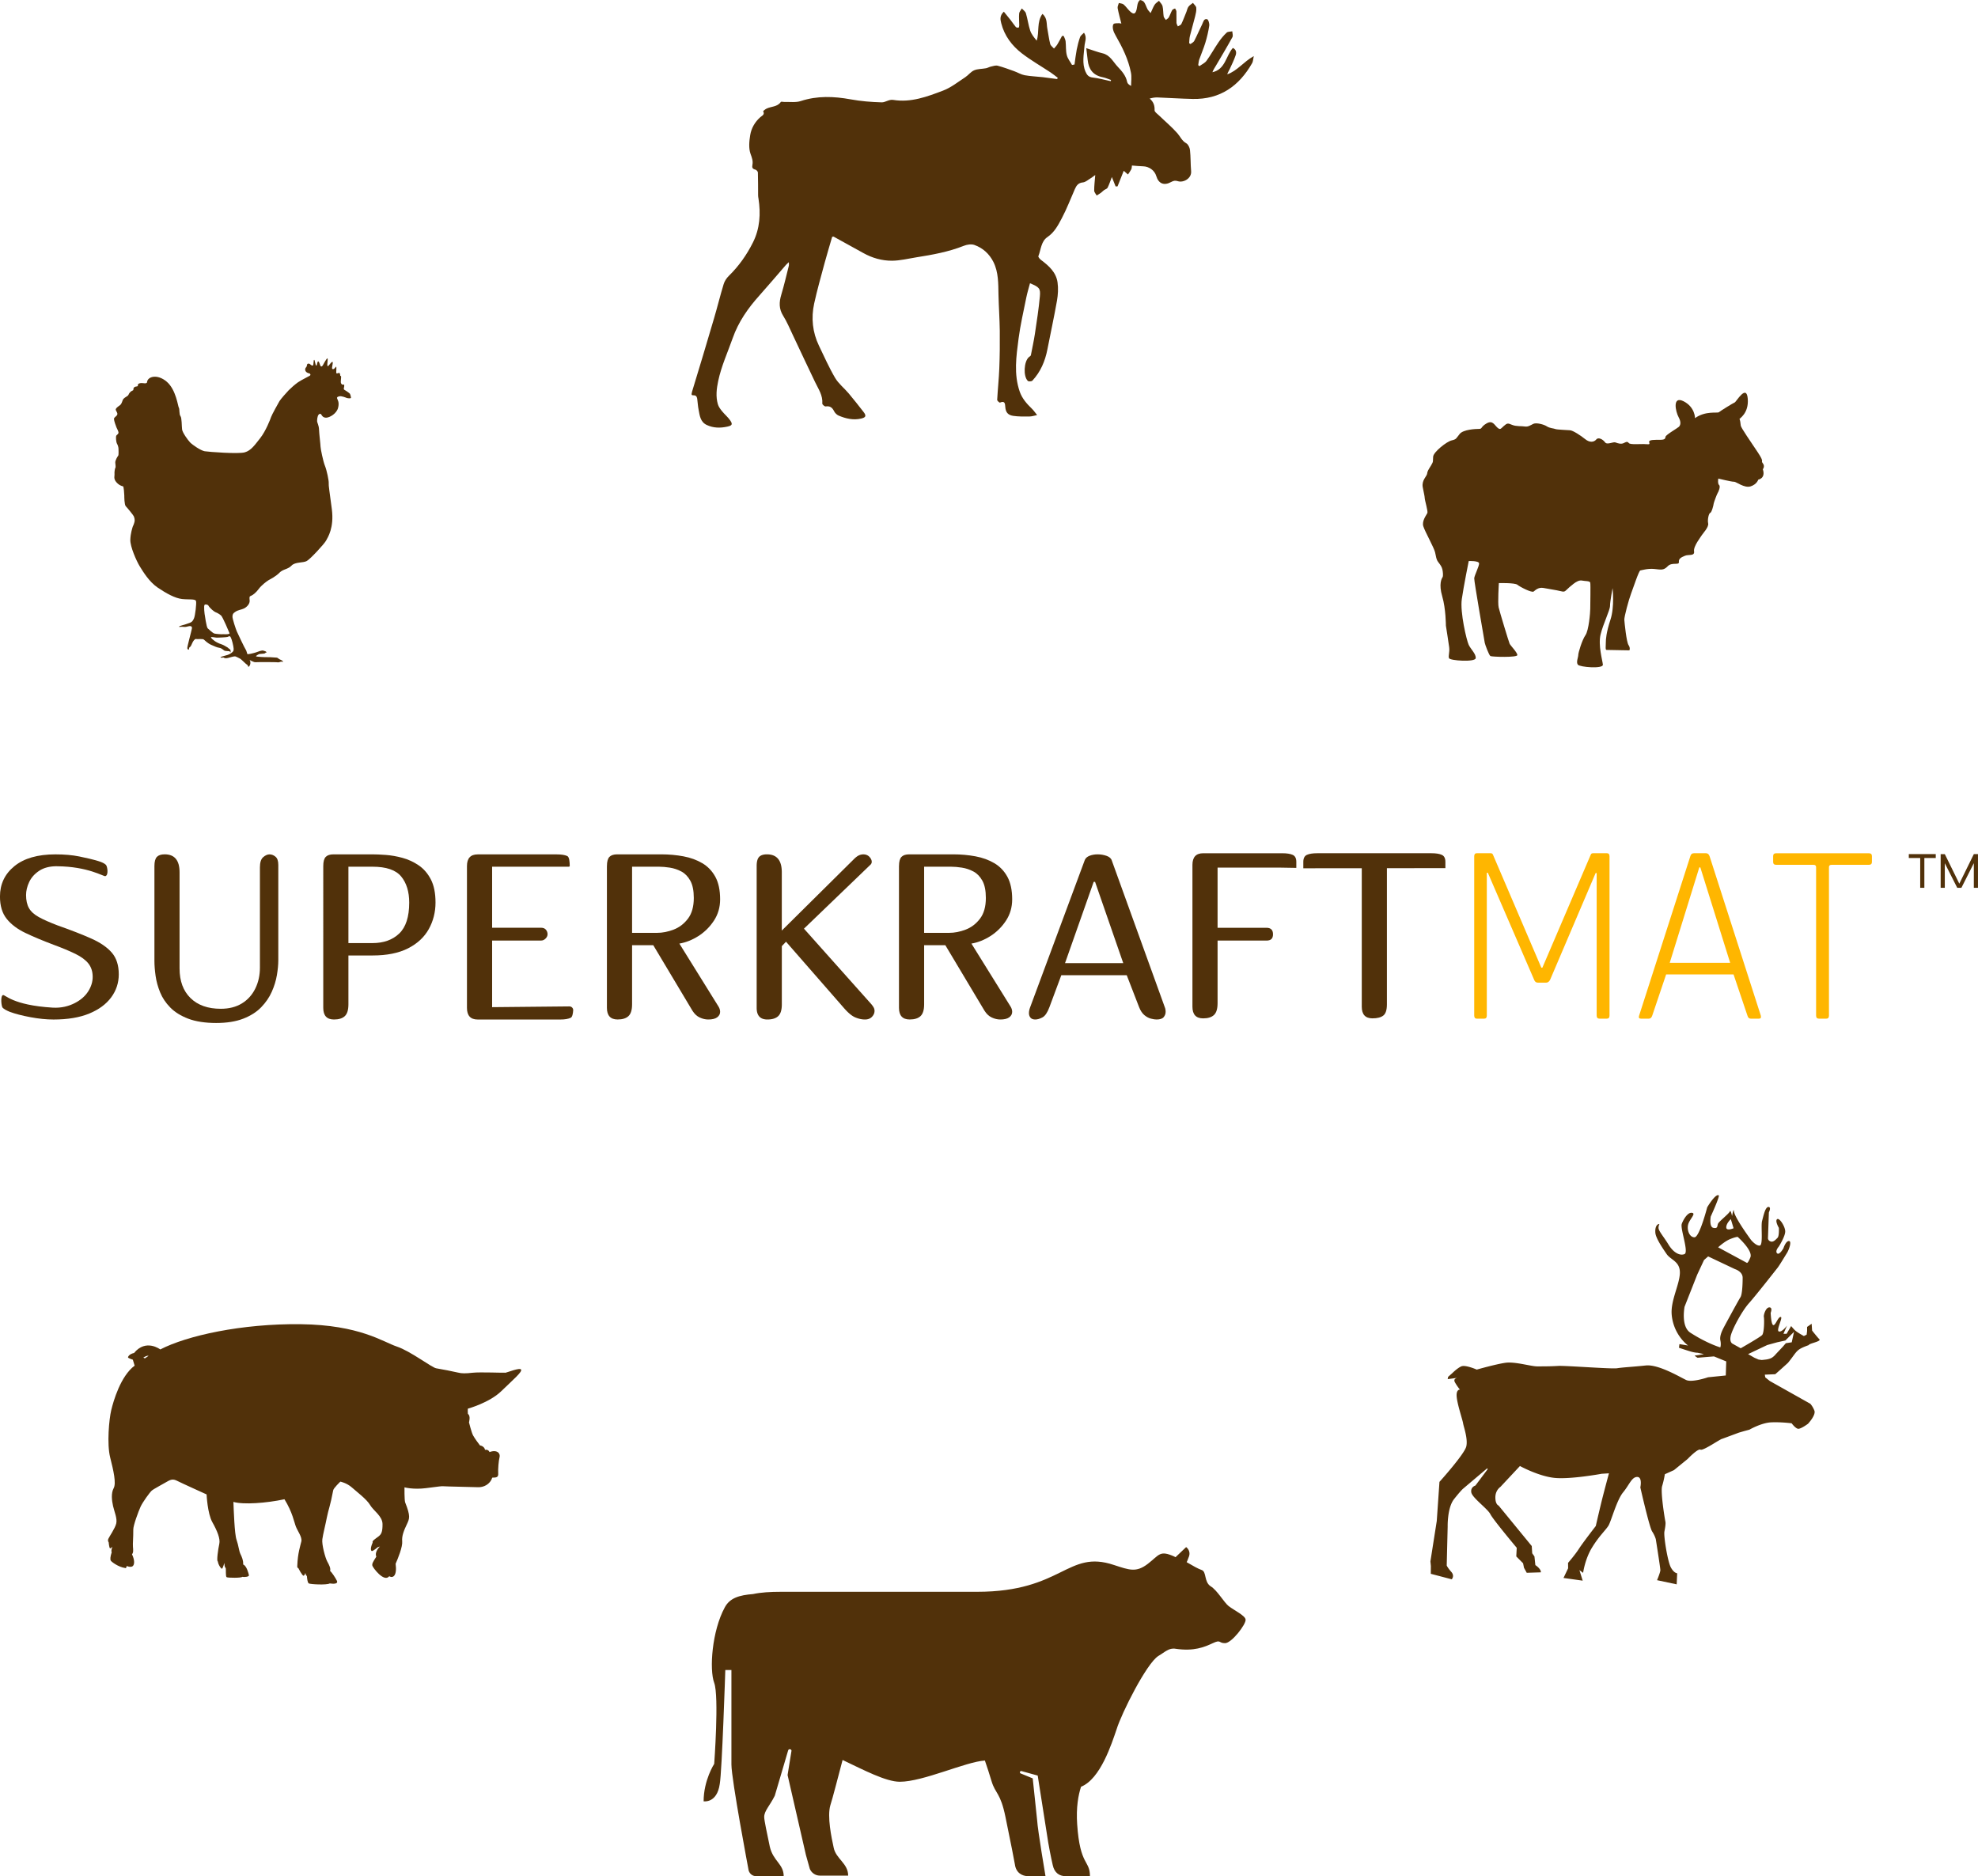 <?xml version="1.0" encoding="UTF-8"?>
<svg data-bbox="-0.01 0.029 915.93 868.731" viewBox="0 0 915.93 868.77" xmlns="http://www.w3.org/2000/svg" data-type="color">
    <g>
        <path d="M737.68 395.08h6.43c.79 0 1.19.48 1.19 1.43v73.74c0 .95-.4 1.43-1.19 1.43h-3.45c-.87 0-1.31-.48-1.31-1.43v-65.99h-.48l-21.08 49.43c-.48.88-1.07 1.31-1.79 1.31h-3.93c-.8 0-1.35-.44-1.67-1.31l-21.44-49.55h-.48v66.11c0 .95-.4 1.43-1.19 1.43h-3.45c-.79 0-1.19-.48-1.19-1.43v-73.74c0-.95.4-1.43 1.19-1.43h6.43c.55 0 .91.24 1.07.71l22.39 52.29h.48l22.39-52.29c.16-.48.52-.71 1.07-.71Z" fill="#ffb600" data-color="1"/>
        <path d="M763.53 471.68h-3.69c-.87 0-1.15-.48-.83-1.43l23.7-73.74c.24-.95.79-1.43 1.67-1.43h5.6c.79 0 1.35.48 1.67 1.43l23.7 73.74c.24.95-.04 1.43-.83 1.43h-3.81c-.79 0-1.31-.48-1.55-1.43l-6.43-19.06h-31.21l-6.43 19.06c-.32.95-.83 1.43-1.55 1.43Zm23.35-70.04-13.7 44.19h27.99l-13.82-44.19h-.48Z" fill="#ffb600" data-color="1"/>
        <path d="M845.72 471.68h-3.45c-.87 0-1.31-.48-1.31-1.43v-68.73c0-.71-.4-1.07-1.19-1.07H822.5c-.95 0-1.43-.44-1.43-1.31v-2.74c0-.87.48-1.31 1.43-1.31h42.88c.95 0 1.43.44 1.43 1.31v2.74c0 .87-.48 1.31-1.43 1.31h-17.27c-.8 0-1.19.36-1.19 1.07v68.73c0 .95-.4 1.43-1.19 1.43Z" fill="#ffb600" data-color="1"/>
        <path d="M592.61 401.74h-28.8v27.86h22.65c2.01 0 3.02 1.01 3.02 3.02s-1.01 2.91-3.02 2.91h-22.65v29.01c0 2.59-.56 4.41-1.67 5.45-1.12 1.04-2.79 1.56-5.01 1.56-3.31 0-4.96-1.8-4.96-5.39v-65.68c0-3.59 1.65-5.39 4.96-5.39h36.67c2.08 0 3.68.25 4.8.75 1.11.5 1.67 1.58 1.67 3.24v2.79" fill="#51310a" data-color="2"/>
        <path d="M658.4 401.98h-16.18v63.09c0 2.59-.56 4.31-1.67 5.18-1.12.86-2.79 1.29-5.01 1.29-3.31 0-4.96-1.8-4.96-5.39v-64.17H614.4m-10.89.07v-2.98c0-1.65.56-2.73 1.67-3.24 1.11-.5 2.71-.75 4.8-.75h52.85c2.08 0 3.68.25 4.8.75 1.11.5 1.67 1.58 1.67 3.24v2.91" fill="#51310a" data-color="2"/>
        <path d="M26.42 401.1c-3.38-.02-6.13.7-8.25 2.1-2.12 1.4-3.67 3.13-4.64 5.18-.97 2.05-1.46 4.08-1.46 6.09 0 2.44.45 4.46 1.35 6.04.9 1.58 2.43 2.97 4.58 4.15 2.16 1.19 5.03 2.46 8.63 3.83 6.33 2.23 11.58 4.28 15.75 6.15s7.31 4.04 9.44 6.53c2.12 2.48 3.18 5.81 3.18 9.98 0 3.95-1.17 7.51-3.51 10.68-2.34 3.16-5.73 5.66-10.19 7.5-4.46 1.83-9.96 2.75-16.5 2.75-3.31 0-6.88-.36-10.73-1.08-3.85-.72-7.03-1.55-9.55-2.48-1.58-.65-2.68-1.28-3.29-1.89-.61-.61-1.11-5.44.13-5.86.99-.34 4.32 4.68 23.01 5.81 4.09.25 7.51-.7 10.25-2.1 2.73-1.4 4.8-3.2 6.2-5.39 1.4-2.19 2.1-4.44 2.1-6.74 0-2.44-.65-4.49-1.94-6.15-1.29-1.65-3.29-3.14-5.99-4.48-2.7-1.33-6.09-2.75-10.19-4.26-4.96-1.87-9.29-3.68-13-5.45-3.7-1.76-6.6-3.94-8.68-6.53-2.09-2.59-3.13-6.04-3.13-10.35 0-5.75 2.23-10.44 6.69-14.07 4.46-3.63 10.78-5.45 18.98-5.45 4.17 0 7.85.32 11.05.97 3.2.65 6.18 1.33 8.9 2.16 1.65.5 2.8 1.08 3.45 1.73.65.65 1.35 4.77-.28 5.23-.81.22-8.08-4.49-22.36-4.58Z" fill="#51310a" data-color="2"/>
        <path d="M83.15 448.45c0 5.82 1.69 10.39 5.07 13.7 3.38 3.31 8.05 4.96 14.02 4.96 3.81 0 7.06-.83 9.76-2.48s4.76-3.94 6.2-6.85c1.44-2.91 2.16-6.16 2.16-9.76v-46.37c0-2.3.5-3.88 1.51-4.75 1.01-.86 1.98-1.29 2.91-1.29 1.01 0 1.94.36 2.8 1.08.86.72 1.29 1.98 1.29 3.77v44.22c0 2.01-.22 4.3-.65 6.85-.43 2.55-1.22 5.12-2.37 7.71-1.15 2.59-2.79 4.98-4.91 7.17-2.12 2.19-4.89 3.95-8.3 5.28-3.42 1.33-7.6 2-12.56 2s-9.49-.67-12.94-2-6.22-3.05-8.3-5.18c-2.09-2.12-3.65-4.46-4.69-7.01-1.04-2.55-1.74-5.1-2.1-7.66-.36-2.55-.54-4.83-.54-6.85v-44c0-2.01.38-3.41 1.13-4.21.76-.79 1.96-1.19 3.61-1.19 4.6 0 6.9 2.77 6.9 8.3v44.54Z" fill="#51310a" data-color="2"/>
        <path d="M161.34 442.41v22.65c0 2.59-.56 4.4-1.67 5.45-1.12 1.04-2.79 1.56-5.02 1.56-3.31 0-4.96-1.8-4.96-5.39V401c0-2.01.38-3.41 1.13-4.21.76-.79 1.96-1.19 3.61-1.19h18.01c1.65 0 3.72.09 6.2.27 2.48.18 5.05.63 7.71 1.35 2.66.72 5.16 1.87 7.5 3.45 2.33 1.58 4.22 3.76 5.66 6.53 1.44 2.77 2.16 6.35 2.16 10.73s-1.04 8.56-3.13 12.3-5.28 6.7-9.6 8.9c-4.31 2.19-9.78 3.29-16.39 3.29h-11.22Zm0-41.09v35.37h11.11c5.18 0 9.31-1.47 12.4-4.42s4.64-7.73 4.64-14.34c0-5.03-1.24-9.06-3.72-12.08-2.48-3.02-6.92-4.53-13.32-4.53h-11.11Z" fill="#51310a" data-color="2"/>
        <path d="M227.88 401.32v28.26h22.65c1.01 0 1.76.31 2.27.92.5.61.75 1.31.75 2.1 0 .72-.31 1.39-.92 2s-1.31.92-2.1.92h-22.65v30.84l35.8-.35c1 0 1.81.83 1.74 1.83-.1 1.47-.38 3.06-1.14 3.43-1.12.54-2.71.81-4.8.81h-38.29c-3.31 0-4.96-1.8-4.96-5.39v-65.68c0-3.59 1.65-5.39 4.96-5.39h36.67c2.09 0 3.68.25 4.8.75 1.02.46 1.14 2.87 1.16 4.54 0 .23-.19.42-.42.42h-35.51Z" fill="#51310a" data-color="2"/>
        <path d="M281.05 401c0-2.01.38-3.41 1.13-4.21.76-.79 1.96-1.19 3.61-1.19h20.38c3.59 0 7.03.31 10.3.92 3.27.61 6.18 1.67 8.74 3.18 2.55 1.51 4.56 3.61 6.04 6.31 1.47 2.7 2.21 6.17 2.21 10.41 0 3.67-.95 6.96-2.86 9.87-1.91 2.91-4.3 5.28-7.17 7.12-2.88 1.83-5.82 3-8.84 3.51l17.9 28.8c.65.94.97 1.87.97 2.8 0 1.01-.45 1.85-1.35 2.53-.9.68-2.28 1.02-4.15 1.02-1.29 0-2.61-.3-3.94-.92-1.33-.61-2.46-1.67-3.4-3.18l-18.12-30.31h-9.81v27.39c0 2.59-.56 4.4-1.67 5.45-1.12 1.04-2.79 1.56-5.02 1.56-3.31 0-4.96-1.8-4.96-5.39v-65.68Zm11.64.32v30.63h11.54c2.52 0 5.09-.5 7.71-1.51s4.83-2.7 6.63-5.07c1.8-2.37 2.7-5.57 2.7-9.6 0-3.38-.54-6.04-1.62-7.98-1.08-1.94-2.46-3.36-4.15-4.26-1.69-.9-3.47-1.49-5.34-1.78-1.87-.29-3.56-.43-5.07-.43h-12.4Z" fill="#51310a" data-color="2"/>
        <path d="m362.04 430.87 33.43-33.11c.79-.79 1.53-1.35 2.21-1.67a4.88 4.88 0 0 1 2.1-.48c1.15 0 2.08.38 2.8 1.13.72.76 1.08 1.53 1.08 2.32 0 .5-.18.94-.54 1.29l-30.84 29.66 31.17 34.94c.43.5.79 1.01 1.08 1.51.29.5.43 1.04.43 1.62 0 1.01-.4 1.92-1.19 2.75-.79.83-1.87 1.24-3.24 1.24-1.44 0-2.93-.32-4.48-.97s-3.29-2.08-5.23-4.31l-26.85-30.74-1.94 2.05v26.96c0 2.59-.56 4.4-1.67 5.45-1.12 1.04-2.79 1.56-5.02 1.56-3.31 0-4.96-1.8-4.96-5.39V401c0-2.01.38-3.41 1.13-4.21.76-.79 1.96-1.19 3.61-1.19 4.6 0 6.9 2.77 6.9 8.3v26.96Z" fill="#51310a" data-color="2"/>
        <path d="M416.29 401c0-2.01.38-3.41 1.13-4.21.76-.79 1.96-1.19 3.61-1.19h20.38c3.59 0 7.03.31 10.3.92 3.27.61 6.18 1.67 8.74 3.18 2.55 1.51 4.56 3.61 6.04 6.31 1.47 2.7 2.21 6.17 2.21 10.41 0 3.67-.95 6.96-2.86 9.87-1.91 2.91-4.3 5.28-7.17 7.12-2.88 1.83-5.82 3-8.84 3.51l17.9 28.8c.65.94.97 1.87.97 2.8 0 1.01-.45 1.85-1.35 2.53-.9.68-2.28 1.02-4.15 1.02-1.29 0-2.61-.3-3.94-.92-1.33-.61-2.46-1.67-3.4-3.18l-18.12-30.31h-9.81v27.39c0 2.59-.56 4.4-1.67 5.45-1.12 1.04-2.79 1.56-5.02 1.56-3.31 0-4.96-1.8-4.96-5.39v-65.68Zm11.64.32v30.63h11.54c2.52 0 5.09-.5 7.71-1.51s4.83-2.7 6.63-5.07c1.8-2.37 2.7-5.57 2.7-9.6 0-3.38-.54-6.04-1.62-7.98-1.08-1.94-2.46-3.36-4.15-4.26-1.69-.9-3.47-1.49-5.34-1.78-1.87-.29-3.56-.43-5.07-.43h-12.4Z" fill="#51310a" data-color="2"/>
        <path d="M485.95 466.35c-.94 2.52-2.01 4.1-3.24 4.75-1.22.65-2.34.97-3.34.97s-1.74-.29-2.21-.86c-.47-.58-.7-1.26-.7-2.05 0-.86.18-1.76.54-2.7l25.34-68.27c.36-.86 1.1-1.51 2.21-1.94 1.11-.43 2.35-.65 3.72-.65 1.44 0 2.82.23 4.15.7 1.33.47 2.14 1.2 2.43 2.21l24.7 68.38c.07.29.12.56.16.81.03.25.05.52.05.81 0 .94-.31 1.76-.92 2.48-.61.72-1.71 1.08-3.29 1.08-.65 0-1.49-.12-2.53-.38-1.04-.25-2.07-.79-3.07-1.62-1.01-.83-1.83-2.07-2.48-3.72l-5.72-14.78h-30.3l-5.5 14.78Zm21.14-58.02h-.65l-13.27 37.64h26.96l-13.05-37.64Z" fill="#51310a" data-color="2"/>
        <path d="M322.89 184.87c-.46-3.59-3.47-.1-2.42-3.54 3.47-11.32 6.86-22.66 10.2-34.02 1.55-5.22 2.83-10.54 4.43-15.75.42-1.39 1.33-2.78 2.38-3.8 4.65-4.55 8.33-9.78 11.2-15.53 3.21-6.41 3.63-13.31 2.54-20.32-.09-.47-.17-.96-.17-1.45-.03-3.54.01-7.07-.1-10.61-.01-.47-.7-1.19-1.2-1.32-1.33-.34-1.59-.93-1.33-2.25.34-1.74-.23-3.28-.87-5.02-.93-2.6-.63-5.81-.17-8.65.52-3.23 2.15-6.11 4.72-8.39.7-.63 2.18-1.13 1.29-2.7-.04-.1.95-.92 1.55-1.22 2.17-1.08 4.98-.73 6.61-3.07.2-.29 1.2.01 1.82-.01 2.48-.09 5.15.32 7.42-.43 7.67-2.51 15.3-2.21 23.11-.79 4.72.86 9.57 1.26 14.37 1.39 1.69.06 3.33-1.46 5.36-1.13 8.2 1.33 15.73-1.52 23.12-4.33 3.66-1.39 6.87-4 10.21-6.17 1.46-.96 2.58-2.55 4.13-3.21 1.66-.7 3.64-.6 5.48-.95.77-.14 1.49-.6 2.27-.77 1.03-.23 2.19-.65 3.16-.4 2.6.67 5.13 1.64 7.66 2.54 1.64.59 3.17 1.56 4.83 1.86 2.77.5 5.61.59 8.4.9 2.21.26 4.39.59 6.6.87l.34-.56c-1.1-.83-2.17-1.72-3.31-2.48-4.42-2.93-9.05-5.58-13.25-8.79-4.68-3.59-8.18-8.22-9.65-14.06-.42-1.65-.79-3.44 1.22-5.31 1.1 1.36 2.17 2.64 3.18 3.94.82 1.05 1.52 2.17 2.38 3.17.24.27.87.33 1.28.26.16-.03.3-.69.29-1.06 0-1.82-.2-3.66-.04-5.46.07-.8.8-1.56 1.25-2.35.65.75 1.62 1.38 1.88 2.24.79 2.64 1.12 5.42 1.98 8.02.57 1.69 1.78 3.18 3.01 4.66 1.33-4.06-.1-8.53 2.65-12.39 2.38 1.95 1.82 4.56 2.28 6.83.47 2.37.73 4.78 1.33 7.1.22.8 1.15 1.42 1.75 2.12.55-.66 1.16-1.26 1.59-1.98.77-1.26 1.43-2.58 2.14-3.87.26 0 .53.01.79.03.3.82.76 1.62.86 2.45.23 2.14.03 4.36.55 6.41.39 1.62 1.58 3.04 2.42 4.55.37-.07.76-.14 1.15-.2.33-2.32.59-4.65 1.03-6.94.39-1.95.89-3.9 1.55-5.77.26-.73 1.09-1.25 1.82-2.02 1.53 2.32.34 4.29.22 6.2-.29 3.99-1.23 7.95.49 11.88.67 1.52 1.42 2.45 3.28 2.67 2.83.32 5.58 1.1 8.36 1.69.06-.19.11-.37.17-.55-1.29-.43-2.55-1.02-3.89-1.28-4.43-.87-6.5-3.69-6.93-7.97-.17-1.64-.39-3.26-.65-5.49 2.84.9 5.12 1.81 7.5 2.37 3.54.82 4.89 3.93 7.04 6.21 1.95 2.08 3.83 4.17 4.4 7.13.14.7.87 1.29 1.81 1.78 0-2.05.33-4.15-.06-6.11-1.19-6.21-3.99-11.8-7.11-17.25-.52-.89-.98-1.86-1.19-2.85-.17-.79-.2-1.95.24-2.44.44-.47 1.59-.32 2.42-.39.32-.03.65.09 1.19.17-.62-2.5-1.28-4.79-1.71-7.13-.14-.73.34-1.59.55-2.4.76.22 1.68.23 2.22.69 1.05.89 1.84 2.11 2.84 3.07 1.79 1.72 2.64 1.46 3.2-.89.22-.93.26-1.92.56-2.83.19-.56.76-1.43 1.08-1.39.66.06 1.48.49 1.85 1.03.65.96.96 2.14 1.52 3.18.27.53.76.96 1.45 1.81.72-1.52 1.16-2.8 1.88-3.9.46-.72 1.31-1.19 1.98-1.78.57.82 1.43 1.56 1.65 2.45.37 1.55.27 3.21.53 4.79.1.57.67 1.08 1.02 1.62.46-.4 1.08-.7 1.35-1.2.6-1.08.96-2.28 1.58-3.36.22-.39.86-.53 1.32-.77.22.46.62.92.63 1.39.07 1.75-.04 3.51.03 5.26.03.56.42 1.1.63 1.66.56-.36 1.38-.59 1.62-1.09.89-1.86 1.61-3.82 2.38-5.72.3-.77.44-1.68.93-2.31.52-.7 1.36-1.19 2.07-1.76.53.76 1.46 1.46 1.53 2.27.14 1.28-.19 2.62-.5 3.89-.77 3.1-1.69 6.15-2.45 9.24-.26 1.05-.23 2.17-.34 3.24l.6.43c.59-.47 1.42-.82 1.74-1.43 1.31-2.52 2.4-5.15 3.67-7.69.53-1.02.73-2.83 2.34-2.37.57.16 1.09 2.01.95 2.98-.39 2.65-1.02 5.29-1.79 7.86-.8 2.65-1.92 5.19-2.84 7.82-.27.82-.32 1.72-.47 2.58l.56.47c1.12-.82 2.51-1.42 3.28-2.48 1.99-2.75 3.63-5.77 5.55-8.56 1.09-1.61 2.35-3.14 3.77-4.47.56-.53 1.72-.43 2.61-.62.04.92.44 2.02.06 2.71-2.44 4.45-5.05 8.81-7.62 13.18-.59.99-1.23 1.92-1.64 3.06 6.02-1.32 6.21-7.54 9.47-11.26 1.62.79 1.71 2.19 1.29 3.41-.75 2.21-1.79 4.32-2.77 6.44-.36.77-.85 1.49-1.12 2.38 4.66-1.59 7.5-5.79 12.28-8.43-.33 1.51-.32 2.5-.75 3.24-6.04 10.6-14.8 16.85-27.47 16.59-5.48-.11-10.94-.5-16.42-.7-1.13-.04-2.27.16-3.57.52 1.79 1.52 2.37 3.23 2.28 5.42-.03.79 1.31 1.66 2.08 2.42 2.84 2.75 5.91 5.31 8.51 8.26 1.33 1.52 2.05 3.46 4.04 4.58.92.5 1.64 2.01 1.76 3.13.36 3.26.24 6.57.53 9.84.29 3.34-3.59 5.45-6.17 4.6-1.18-.39-2.02-.2-3.03.36-3.3 1.86-5.88.82-6.94-2.74-.77-2.61-3.33-4.43-6.1-4.5-1.68-.03-3.36-.22-5.16-.36-.1.6-.06 1.26-.32 1.78-.42.83-1.02 1.58-1.53 2.37-.63-.56-1.26-1.1-1.95-1.71-.92 2.29-1.89 4.76-2.87 7.21-.29.01-.59.01-.89.03-.55-1.38-1.1-2.74-1.74-4.36-.7 1.81-1.22 3.44-1.98 4.96-.26.53-1.13.73-1.69 1.15-.5.36-.9.85-1.39 1.2-.63.46-1.31.85-1.96 1.26-.4-.75-1.16-1.51-1.16-2.27-.01-2.24.27-4.46.49-7.23-.95.67-1.49 1.13-2.09 1.49-1.19.7-2.37 1.82-3.63 1.94-2.18.19-3.01 1.49-3.74 3.13-1.99 4.5-3.73 9.14-6.04 13.48-1.69 3.18-3.37 6.47-6.64 8.69-2.95 1.98-3 5.79-4.19 8.85-.16.39.7 1.38 1.31 1.82 3.6 2.68 6.9 5.68 7.56 10.31.39 2.77.22 5.71-.26 8.48-1.33 7.57-2.98 15.07-4.45 22.62-1.06 5.41-3.14 10.31-6.93 14.4-.36.39-1.75.49-2.11.14-2.22-2.11-1.85-9.05.5-11.04.42-.36.93-.6.92-.96.63-3.3 1.36-6.58 1.86-9.9.86-5.75 1.76-11.5 2.29-17.28.34-3.71-.32-4.27-4.58-6.05-.59 2.27-1.28 4.45-1.72 6.67-1.26 6.31-2.74 12.61-3.57 18.98-1.06 8.19-2.29 16.45.56 24.6 1.1 3.11 3.17 5.48 5.49 7.72.95.9 1.69 2.02 2.54 3.06-1.19.24-2.38.66-3.57.67-2.52.03-5.08.07-7.56-.3-2.47-.39-3.44-1.72-3.61-4.15-.11-1.61-.24-2.93-2.47-1.98-.23.09-1.31-.86-1.28-1.28.26-4.88.79-9.74.98-14.6.22-5.78.29-11.56.22-17.33-.07-5.59-.47-11.17-.6-16.77-.11-5.15.04-10.36-2.34-15.13-1.88-3.74-4.88-6.5-8.82-7.89-1.41-.5-3.4-.2-4.88.39-7.11 2.83-14.57 4.16-22.09 5.35-3.7.59-7.43 1.53-11.14 1.56-4.69.03-9.21-1.26-13.37-3.59-4.56-2.54-9.14-5.05-13.71-7.57-.06-.03-.14.01-.66.07-1.13 3.92-2.38 7.99-3.49 12.09-1.68 6.27-3.47 12.51-4.85 18.83-1.45 6.68-.77 13.3 2.22 19.53 2.41 4.99 4.66 10.1 7.46 14.86 1.58 2.7 4.22 4.75 6.27 7.17 2.37 2.83 4.66 5.74 6.93 8.65 1.38 1.78 1.06 2.55-1.18 3.06-3.63.82-7.07.01-10.37-1.39-.83-.36-1.68-1.18-2.08-1.99-.85-1.72-1.91-2.57-3.93-2.25-.46.07-1.58-.87-1.55-1.31.3-3.82-1.81-6.76-3.33-9.94-3.49-7.24-6.87-14.53-10.31-21.79-1.43-3-2.71-6.11-4.47-8.92-2.02-3.2-1.92-6.3-.9-9.72 1.33-4.45 2.38-8.98 3.51-13.47.1-.37.01-.8.01-1.65-.66.62-1.06.93-1.39 1.32-4.07 4.69-8.08 9.45-12.22 14.08-5.29 5.89-9.74 12.21-12.41 19.81-2.32 6.58-5.25 12.94-6.7 19.81-.76 3.6-1.18 7.16-.17 10.71.33 1.19 1.15 2.29 1.95 3.28 1.22 1.52 2.81 2.78 3.87 4.39 1.15 1.74.69 2.27-1.38 2.74-3.3.73-6.53.69-9.6-.77-2.94-1.39-3.23-4.32-3.74-7.03-.32-1.55-.4-3.16-.62-4.85Z" fill="#51310a" data-color="2"/>
        <path d="M241.3 634.17c-.59-1.03-6.37 1.32-7.17 1.45-.82.11-11.83-.36-15.19.01s-5.09.39-6.84-.06c-1.74-.44-8-1.66-10.1-1.99-2.08-.33-11.89-7.96-18.27-10.08-6.4-2.14-17.13-10-44.48-10.34-27.35-.34-52.8 5.34-65.03 11.69 0 0-6.64-5.09-12.15 1.64-2.19.47-2.88 1.75-2.77 2.09s2.21 1.02 2.21 1.02.6 2.07.83 2.75c-6.55 4.89-9.82 16.44-10.83 20.6-1 4.16-2.07 15.68-.5 21.89 1.56 6.2 2.88 11.95 1.62 14.26-1.25 2.32-.87 5.65-.27 8.3.6 2.64 2.02 5.74 1.46 8.05-.56 2.31-3.2 6.01-3.64 7.06-.46 1.03.13 1.61.13 1.61s.24 2.54.6 2.77c.34.22 1.15-.7 1.15-.7s-.79 1.85-.33 2.54c-.67 2.08-.77 3.34-.43 3.92.36.57 3.51 2.97 6.64 3.4.59.34.69-.93.69-.93s1.86.79 2.78.1c.92-.7 1.02-2.78-.29-5.54.69-.69.57-1.96.44-3.46-.13-1.49.19-4.15.16-8.06-.01-1.84 2.37-8.3 3.38-10.51 1.02-2.19 4.23-6.6 5.15-7.42.92-.8 5.19-3.03 7.16-4.2 1.95-1.16 3-1.18 4.75-.27 1.74.9 13.5 6.22 13.5 6.22s.4 8.79 2.64 12.81c2.24 4 3.8 7.69 3.24 10.11-.55 2.42-1.35 8.13-.66 8.12.13 1.51 1.65 3.67 1.99 3.33.34-.34 1.02-2.65 1.02-2.65s.03 2.18.6 2.29c.24.92-.11 3.97.46 4.32.59.34 6.96.4 7.19-.17 1.16.22 3.24-.03 3.13-.73-.13-.69-1.05-4.42-2.67-4.98.1-1.96-.57-3.4-1.28-4.89-.7-1.49-.85-3.9-1.79-6.55-.95-2.64-1.31-14.08-1.45-17.54 4.65 1.35 15.19.57 23.64-1.23 3.76 6.08 4.49 10.67 5.32 12.74.83 2.07 2.94 4.82 2.5 6.78-.44 1.95-1.69 5.42-1.88 11.3-.1 1.15.47 1.03.47 1.03s1.89 3.77 2.47 3.54.8-1.28.8-1.28.24 1.38.7 1.38c.13 1.26.26 3 .85 3.46.57.44 8.35.85 9.72.03 2.21.33 3.94.09 3.36-1.18-.59-1.26-2.47-4.13-3.17-4.59.34-1.26-.37-2.64-1.31-4.36-.95-1.72-2.62-7.93-2.29-10.34.33-2.42 1.45-6.7 2.11-10.15.67-3.47 1.58-5.32 2.91-12.46.1-1.03 3.33-4.06 3.33-4.06s2.9.55 5.35 2.71c2.45 2.18 6.88 5.48 8.42 8.12 1.52 2.62 5.72 5.12 5.75 8.81.03 3.69-.55 4.73-1.92 5.78s-3.11 2.09-2.64 2.78c-1.13 2.55-.9 3.7-.43 3.93.46.22 2.77-1.76 2.77-1.76l1.03-.34s-2.64 2.32-1.69 4.73c-1.49 2.31-2.07 3.24-1.82 4.16.24.92 5.41 7.9 7.8 4.89 1.75 1.02 3.71-.16 2.97-5.79 1.02-2.31 3.3-7.85 3.04-10.38-.26-2.52.87-5.19 2.14-7.85 1.25-2.67 1.82-3.7-.79-10.24-.36-1.26-.29-6.91-.29-6.91s4.06 1.12 9.97.37c5.91-.73 7.17-.98 8.1-.87.93.11 13.55.34 15.99.44s5.55-1.2 6.57-4.43c1.96-.01 2.9-.14 2.77-1.98-.13-1.85.19-5.88.63-7.49.44-1.62-.96-3.69-4.66-2.38-.47-1.15-1.64-1.15-2.09-1.02-.13-1.16-1.41-1.95-2.34-2.07-.82-1.02-2.45-3.31-3.16-4.58-.72-1.26-1.91-6.08-1.91-6.08s.89-3.01-.5-3.92c-.13-1.26-.03-2.42-.03-2.42s9.95-2.73 15.46-8.08c5.52-5.34 9.78-8.95 9.19-9.98Zm-174.22-5.2-.7-.34s1.49-1.05 2.42-.83l-1.72 1.18" fill="#51310a" data-color="2"/>
        <path d="M94.8 284.59s.8 5.88 1.39 6.37c.6.5 2.29 2.19 3.1 2.4.79.2 3.18.4 4.27.3 0 0 2.98.2 2.7-.5-.3-.7-3.1-7.46-3.89-8.16-.8-.69-1.89-1.29-2.5-1.49-.59-.2-2.68-1.79-3.49-3.28 0 0-.99-.6-1.59-.2s0 4.58 0 4.58Zm-41.77-65.03c-.1-.79.14-2.58.39-2.94.26-.34 0-1.43-.04-2.44-.06-.99 1.05-2.83 1.35-3.18.29-.34.14-2.62.14-3.23s-.3-1.69-.7-2.34c-.39-.65-.69-3.38-.24-3.83s.95-.75.95-1.29-.7-1.85-.95-2.4c-.24-.55-1.15-3.08-1.15-3.89s1.05-1.13 1.45-1.88-.26-1.45-.6-2.24c-.34-.8 1.35-1.85 1.89-2.25.55-.39.85-1.03 1.29-2.34.46-1.29 2.44-1.74 2.7-2.54.24-.79 1.15-1.64 1.69-1.84.55-.2.55-.4.55-.4 0-2.28 2.24-1.05 2.09-2.08-.16-1.05 1.49-1.2 2.78-1 1.31.2 1.45-.34 1.45-.34.14-2.84 4.83-4.09 9.17-.34 4.33 3.73 5.18 11.53 5.58 12.03.39.5.09 3.08.75 3.89.65.79.55 4.68.75 6.17.2 1.49 2.64 4.88 3.73 6.02 1.09 1.13 4.93 3.77 6.77 4.07 1.85.3 15.59 1.35 18.53.5 2.93-.85 4.58-3.34 7.17-6.61 2.58-3.28 4.72-8.82 5.02-9.77.3-.93 3.34-6.45 3.89-7.36.55-.89 3.24-3.97 4.27-5.02 1.05-1.05 2.84-2.64 4.25-3.64 1.39-.99 4.58-2.52 5.42-3.03.85-.5 0-1.09 0-1.09-1.49-.26-2.14-1.1-2.04-1.99.1-.9.75-.85.79-1.79.06-.95 1-.9 1.35-.6.34.3.95.85 1.39.7.44-.16.24-2.6.6-2.64.34-.06.59 2.68.99 2.68s.34-1.19.65-1.74.65-.06 1.1 1.39c.44 1.45 1.15.44 1.33.14.2-.29 1.55-2.98 2.05-3.13.5-.16-.3 3.08.1 3.53s1.29-1.59 2.14-1.89c.85-.3-.55 2.98.14 3.28.7.3 1.25-.69 1.61-1.05.34-.34.14 1.75.14 2.4s0 .89 1.05.5c1.05-.4.55 1.64.99 1.39.44-.26.06 1.59.06 2.68s.75 1.49 1.33 1.29c.6-.2.06 1.79.06 1.79s-.1.5.44.75c.55.26 2.14 1.39 2.34 1.65.2.24.5 1.23.56 1.84.04.6-1.85.24-2.05.14-.2-.09-2.34-.99-3.33-.75-1 .26-1.2.46-1.05 1 .14.55 1.15 1.69.44 4.37-.7 2.68-3.83 4.43-5.38 4.53s-2.14-1-2.29-1.29c-.14-.3-.59-.85-1.29-.16-.7.7-.75 2.6-.75 3.14s.85 1.94.89 3.83c.06 1.89.7 7.01.7 7.9s1.19 6.77 2.04 8.86c.85 2.09 1.85 6.91 1.75 8.06s.34 3.53 1.45 12.09c1.09 8.56-1.85 12.98-2.7 14.53-.85 1.55-7.21 8.46-8.91 9.41-1.69.95-5.38.34-7.07 2.14-1.69 1.79-3.89 1.53-5.64 3.33-1.74 1.79-4.37 3.04-5.12 3.49s-3.24 2.34-4.43 3.99c-1.19 1.64-2.74 2.88-3.59 3.18-.85.3-.7.69-.6 2.24.1 1.53-1.39 3.03-2.68 3.63s-2.6.65-3.89 1.49-1.25 1.15-1.39 2.09c-.16.95 1.64 6.17 1.99 6.97.34.79 3.73 7.96 4.13 8.45.4.5.65 1.95.79 2.09.16.14 1.2-.1 1.55-.14.34-.06 2.4-.56 3.04-.85.65-.3 1.79-.6 2.24-.65.44-.06 1.29.29 1.59.39s.5.55.5.55h-.4s-.2.26-.5.4c-.3.16-2.34.2-2.68.34-.34.16-1.45.8-1.35 1s3.89.44 5.24.4c1.33-.06 3.38.2 4.17.2s1 .69 1.95.99 1.23.99 1.23.99-.93-.2-1.23-.04c-.3.14-1.05.34-1.45.24s-2.6-.04-4.39-.1c-1.79-.04-4.92 0-5.82.06-.89.04-2.98-1.31-2.64-.95.36.34.46 1.39.2 2.09-.24.69-.75 1.19-.85.89s-.3-.8-.65-.95-2.5-2.34-2.98-2.64c-.5-.3-1.99-1.05-2.44-1.15-.46-.1-2.44.5-3.38.75-.95.26-1.75.06-1.79-.14-.06-.2-1.55.14-1.59-.1-.06-.24.65-.4.89-.5s.99-.24 2.29-.65c1.29-.4 2.24-1.19 2.64-1.69.39-.49.34-1.53-.26-3.97-.59-2.44-1.15-2.98-1.15-2.98-.44-.1-.85.14-1.23.29-.4.16-4.59.36-5.18.3-.6-.04-2.54-.49-2.44-.1.1.4 1.03 1.2 1.74 1.69.7.5 1.94 1.15 3.08 1.49 1.15.36 2.29 1.2 2.64 1.35.36.14.65.6 1.25.95s.34 1.49.34 1.49-.34-.65-.79-.6c-.44.06-1.2-.1-1.75-.14-.55-.06-1.33-1.19-2.58-1.39-1.25-.2-2.09-.65-3.74-1.35-1.64-.69-2.98-2.04-3.49-2.48-.49-.46-3.08-.1-3.63-.26-.55-.14-1.39 1.05-1.69 1.79s-.75 1.79-1.19 1.99c-.46.2-.3 1.15-.46 1.15-.14 0-.59 0-.69-.65s1.94-7.96 2.14-9.17c.2-1.19-.89-1.23-1.84-.95-.95.3-1.65.3-2.25.2-.59-.1-1.89.16-1.89-.04s.9-.55 1.41-.65c.49-.1 2.74-.8 3.69-1.2.95-.39 1.39-.93 1.88-2.14.5-1.19 1.2-6.81.9-7.9-.3-1.1-3.28-.6-6.47-.95-3.2-.36-7.23-2.54-11.26-5.28-4.03-2.74-6.77-7.36-8.32-9.85-1.53-2.48-4.47-9.15-4.37-12.29.1-3.13.99-5.57 1.05-5.87.04-.3.49-.9.85-2.29.34-1.39-.16-2.28-.3-2.74-.16-.44-2.98-3.93-3.69-4.62-.7-.7-.7-4.43-.7-4.98s-.24-4.27-.59-4.27-1.99-.5-3.24-2.09c-1.25-1.59-.6-2.78-.69-3.59" fill="#51310a" data-color="2"/>
        <path d="M816.27 217.3s1.18-1.31 0-2.8c-1.16-1.49 1.05 0-2.27-4.99-3.31-4.99-7.87-11.49-7.93-12.46-.07-.98-.33-2.78-.59-2.98-.26-.19 4.42-2.52 3.83-9.47-.57-6.96-5.32 1.49-6.04 1.75s-6.76 4.02-7.34 4.53c-.59.53-6.17-.77-11.04 2.73 0 0 .06-5.06-5.26-7.79-5.34-2.73-3.77 4.75-2.34 7.34 1.42 2.6.7 3.89.13 4.47-.59.59-6.05 3.7-6.18 4.6-.13.92-.32 1.43-2.67 1.43s-4.99-.07-4.93.9c.07.98.77 1.31-1.56 1.1-2.34-.2-7.14.39-7.86-.52-.72-.92-1.31-.46-2.41.06s-2.6.13-3.7-.32c-1.1-.46-3.9 1.29-4.88-.07s-3.07-2.51-4.03-1.35c-1.12 1.36-3.11 1.55-5.19-.14s-5.59-3.96-6.96-4.09-6.17-.26-6.88-.59c-.72-.32-2.54-.32-3.9-1.23-1.36-.9-4.88-1.81-6.24-1.16-1.36.65-2.41 1.49-3.97 1.23-1.55-.26-3.96.06-5.91-.77-1.95-.85-2.28-.79-3.77.52-1.49 1.29-1.62 2.01-3.06.72-1.42-1.31-2.21-3.5-5.01-1.86-2.78 1.62-1.82 2.51-3.44 2.51s-7.27.26-8.96 2.34c-1.69 2.07-1.43 2.47-3.7 2.98-2.28.52-8.39 5.32-8.58 7.53-.2 2.21.26 2.07-.98 4.09-1.25 2.01-1.69 2.65-1.82 3.83-.13 1.16-2.61 3.04-2.02 6.22s.85 3.89.92 5.06c.06 1.16 1.55 6.04 1.23 6.88-.33.83-2.67 3.63-1.89 6.15.79 2.54 4.95 9.87 5.46 12.08.52 2.21.46 3.18 1.49 4.55 1.05 1.36 1.62 2.19 1.89 3.37.26 1.16.44 3.06.06 3.63-.39.59-1.82 3.06-.13 8.84 1.69 5.77 1.69 13.55 1.69 13.55s1.23 7.66 1.52 10c.3 2.34-.49 3.9-.09 5.06.39 1.16 12.18 1.95 12.38 0 .19-1.95-2.25-4.09-3.23-6.14-.98-2.04-4.09-15.17-3.21-21.21.87-6.04 3.21-17.63 3.21-17.63s4.69-.19 4.79 1.08c.09 1.26-2.15 5.55-2.25 6.91-.1 1.36 4.78 29.2 4.88 29.89.1.67 1.95 5.74 2.62 6.12.69.39 12.58.77 12.48-.49-.09-1.26-3.21-4.37-3.6-5.25s-4.58-14.7-5.06-16.75c-.49-2.04.09-11.29.09-11.29s7.42-.2 8.58.77c1.18.98 6.64 3.8 7.52 3.13.87-.69 2.24-2.05 4.49-1.66 2.24.39 3.5.59 6.14 1.08 2.62.49 3.31 1.06 4.29.1.98-.98 2.34-2.15 3.6-3.13 1.28-.96 2.64-1.75 4-1.45 1.36.29 3.51.09 3.7.96.2.89 0 10.33 0 12.08s-.67 10.03-2.24 12.26c-1.56 2.24-3.31 8.08-3.31 9.15s-1.08 3.31-.2 4.47c.87 1.18 11.8 2.05 11.6 0-.2-2.04-2.24-8.95-1.08-13.91 1.18-4.96 4.39-11.29 4.39-13.34s1.18-8.18 1.18-8.18.98 8.66-.98 14.6c-1.95 5.94-2.15 9.05-2.15 10.61s-.29 3.4.3 3.4 10.61.2 10.61.2.59-.98-.39-2.44-1.85-10.31-1.95-11.68 2.05-9.35 3.13-12.18c1.08-2.81 3.6-10.6 4.29-10.7.67-.1 3.41-.98 6.43-.69 3.03.3 4.29.79 6.24-1.26 1.95-2.04 5.36-.29 5.18-1.95-.2-1.65 1.26-2.24 2.83-2.91 1.55-.69 4.58.29 4.19-2.05-.39-2.34 3.31-6.91 3.6-7.49.3-.59 3.33-3.7 2.93-5.45-.39-1.76.3-4.68.98-4.88.69-.19 1.56-3.79 1.56-4.19s1.56-4.58 1.85-4.96c.3-.39 1.46-3.01.69-3.7-.79-.67-.39-3.01-.39-3.01s6.43 1.56 7.3 1.46c.89-.1 4.78 3.11 7.7 2.14s3.51-3.11 3.51-3.11 3.54-.52 2.11-4.83" fill="#51310a" data-color="2"/>
        <path d="M569.07 743.81c-2.33-1.81-5.42-7.51-8.51-9.32-3.09-2.07-1.79-6.73-4.11-7.51-1.55-.52-3.87-1.81-6.95-3.62.52-1.04.78-2.07 1.04-2.59 1.02-2.85-1.29-4.4-1.29-4.4l-4.9 4.66c-.24 0-.5-.26-.5-.26-6.95-3.11-6.95-.78-12.35 3.36-5.42 4.14-8.51 2.85-15.7.52-21.62-7.25-23.69 12.42-63.33 12.42H361.6c-4.88 0-9.27.26-12.87 1.04-6.44.52-10.8 1.81-13.13 6.21-5.92 10.87-7.2 28.71-4.88 34.92 2.31 6.21 0 37.51 0 37.51s-4.9 7.51-4.9 17.34c0 0 6.18 1.04 7.47-8.02 1.04-5.69 2.57-52.78 2.57-52.78h2.83v43.72c0 6.99 7.99 49.16 7.99 49.16.52 1.55 1.79 2.59 3.61 2.59h12.61c0-5.68-4.9-6.97-6.44-13.7-1.29-6.21-2.59-12.16-2.59-13.72 0-2.85 2.59-5.18 4.9-9.84l6.18-20.95c.26-1.04 1.79-.52 1.54.26l-1.79 11.11 8.49 37.01 1.81 6.47c.76 1.79 2.57 3.09 4.62 3.09h13.13c0-5.68-5.66-7.75-6.7-12.92-1.02-4.66-3.09-14.49-1.54-19.67 1.02-3.11 3.61-13.2 5.66-20.95 9.78 4.64 20.07 10.08 26.5 10.08 10.82 0 30.65-9.32 39.39-9.82 1.02 2.83 2.05 6.19 3.09 9.56 1.79 5.95 4.11 5.18 6.44 16.56 2.31 11.13 4.37 21.74 4.37 22 .52 3.87 3.35 5.42 6.18 5.42h7.99s-3.61-21.21-3.87-25.87l-2.05-19.41-5.68-2.33c-.5-.26-.24-1.29.52-1.04l7.47 2.07 4.88 31.06c1.04 5.95 2.07 10.35 2.07 10.35.76 3.61 3.09 5.16 5.92 5.16h11.32c0-7.49-4.62-4.64-5.92-24.05-.52-7.76.52-13.46 1.79-17.34 9.02-3.62 14.17-19.91 16.48-26.64 2.31-7.51 13.91-30.54 19.31-33.91 3.09-1.81 4.88-3.87 7.97-3.35 8.51 1.28 13.39-.78 17.26-2.59 3.87-1.81 2.57 0 5.66 0s9.78-8.8 9.52-10.87c0-1.81-5.4-4.4-7.71-6.21Z" fill="#51310a" data-color="2"/>
        <path d="M795.69 553.41c-1.66-.3-5.16 5.63-5.16 5.63s-3.57 13.88-5.89 13.88-3.57-3.36-2.94-5.88c.63-2.53 3.98-5.26 1.66-5.47-2.31-.21-4.42 4.42-4.64 5.26-.61 2.45 3.38 13.04 1.28 13.88s-5.06-.61-7.37-4.4c-2.31-3.79-4.64-6.31-4.64-7.79s.84-1.91 0-1.69c-.84.21-1.67 1.49-1.46 4.01.21 2.53 3.37 7.15 5.26 9.89 1.9 2.73 6.3 3.37 6.09 8.84-.21 5.47-4.41 12.83-3.77 19.35.91 9.41 7.58 14.11 7.58 14.11l-4.01-.65-.21 1.69s3.15 1.06 5.26 1.69c2.1.63 3.36.62 3.36.62l2.94.62s-3.15.62-3.99.62 1.05 1.07 1.05 1.07l7.58-.62 5.68 2.32-.21 6.51-8.2.83s-7.37 2.54-10.11 1.28c-2.73-1.26-12.83-7.37-18.72-6.74-5.89.63-10.73.86-13.26 1.28s-24-1.28-27.37-1.07c-3.37.21-6.72.21-9.66.21s-10.32-2.3-14.74-1.66c-4.42.63-13.25 3.15-13.25 3.15s-5.27-2.33-7.17-1.49c-1.89.84-4.21 3.18-4.21 3.18l-1.88 1.66-.21 1.07 4.46-.6c-.67.15-1.89.64-1.1 2.06 1.05 1.9 2.32 3.39 2.32 3.39s-1.9-.22-1.48 3.57c.42 3.79 2.73 10.53 2.94 12.01.21 1.47 2.32 7.15 1.48 10.73-.84 3.58-12.42 16.41-12.42 16.41l-1.25 18.1-2.94 18.73.21 2.11-.03 3.63 9.69 2.54s1.48-1.55-.21-3.44c-1.68-1.9-2.11-2.94-2.11-2.94l.44-18.1s-.21-8.63 2.94-12.63c3.16-4 4.2-4.84 4.2-4.84l11.17-9.45.21.42-5.68 7.58s-2.32.63-1.9 3.15 7.57 7.58 8.83 10.1 12.21 15.57 12.21 15.57l-.21 3.99 3.15 3.17.42 2.09 1.28 2.32 6.51-.21s.21-.61-.63-1.66a8.127 8.127 0 0 0-1.9-1.69l-.42-4.01-1.04-1.46-.21-3.36-15.36-18.75s-1.49-.41-1.49-3.77 2.32-4.84 2.32-4.84l9.06-9.69s8.41 4.63 15.78 5.47c7.37.84 22.08-1.88 22.08-1.88l3.36-.21s-2.52 9.25-3.78 14.51c-1.26 5.26-2.32 9.89-2.32 9.89s-5.89 7.58-7.79 10.52c-1.9 2.95-5.05 6.54-5.05 6.54l.03 2.52-2.14 4.47 8.89 1.25-1.52-4.88 1.72 1.27s.8-6.32 4.17-11.79c3.37-5.47 6.31-8 7.58-10.1 1.26-2.1 3.8-11.79 6.74-15.36 2.95-3.58 4.01-7.16 6.54-7.16s1.46 4.84 1.46 4.84 4.2 18.52 5.47 20.41c1.26 1.9 1.69 3.57 1.69 3.57s2.11 13.27 2.11 14.32-1.53 4.66-1.53 4.66l9.09 1.93.23-5.13s-1.47 0-2.94-2.73c-1.48-2.73-3.39-14.51-2.97-16.62s.65-3.79.44-4.64c-.21-.84-2.33-13.67-1.49-16.4.84-2.74 1.25-5.47 1.25-5.47l4.22-1.9 6.32-5.15s4.72-4.96 5.98-4.33c1.26.63 9.27-5.04 10.11-5.04l7.69-2.85 2.51-.73 2.34-.63s5.45-3.17 10.07-3.39c4.63-.21 9.48.44 9.48.44s1.68 2.31 2.94 2.53c1.26.21 4.64-2.32 4.64-2.32s3.78-4.02 2.94-6.12-1.9-3.15-1.9-3.15l-18.73-10.52-2.11-1.69-.21-1.25 4.84-.21s2.32-2.01 5.9-5.28c4.55-5.62 3.43-5.95 9.58-8.19.21-.84 5.99-1.68 4.94-2.73-1.05-1.05-3.36-4.01-3.36-4.01l-.21-3.15-2.11 1.46v1.9l-.21 1.69-1.28.63s-3.14-1.68-4.2-2.73c-1.05-1.05-1.69-1.9-1.69-1.9l-2.11 3.59h-1.46l1.67-3.8s-2.3 3.15-3.78 2.73c-1.47-.42 2.1-6.72.83-6.72s-2.3 3.78-3.36 3.78-1.28-5.68-1.28-5.68 1.06-2.53-.62-2.53-2.73 3.59-2.53 4.43c.21.84.22 7.36-.83 8.41-1.05 1.05-9.89 6.09-9.89 6.09l-3.78-2.11s-1.49-.62-.86-3.57c.63-2.95 5.07-11.37 8.44-15.16 3.37-3.78 12.41-15.35 13.25-16.4.84-1.05 3.36-5.27 4.41-6.95.9-1.44 2.32-5.47.85-5.47s-2.53 3.36-2.53 3.36-1.89 3.37-2.94 2.32c-1.05-1.05.83-3.15.83-3.15s2.94-4.64 2.94-6.95-2.72-6.52-3.77-5.68c-1.05.84.83 4.01.83 4.01s.22 3.77-.62 4.61c-.84.84-1.92 2.11-3.18 1.69s-1.25-1.46-1.25-1.46l.42-12s1.27-2.53-.21-2.53-2.31 4.2-2.94 6.51c-.63 2.32.61 11.17-1.07 11.38-1.68.21-3.98-2.53-3.98-2.53s-7.79-10.51-7.99-13.46c-.12-1.69-.86 2.32-.86 2.32s-.62-3.16-1.04-2.11c-.42 1.05-5.05 4.63-5.47 5.68s0 2.32-2.11 1.9-1.25-5.26-1.25-5.26 3.78-8.22 3.78-9.69c0-.12-.2-.14-.32-.16Zm5.78 11.1 1.28 4.22s-3.39 1.48-3.39-.42 2.11-3.8 2.11-3.8Zm3.15 8.2s7.18 6.32 5.91 9.48c-1.26 3.16-1.69 2.53-1.69 2.53l-13.25-7.16s2.94-2.72 5.47-3.77c2.53-1.05 3.57-1.07 3.57-1.07Zm-13.66 9.06 12.42 5.88s3.57 1.06 3.57 4.01-.2 7.78-1.04 9.04-7.36 13.27-7.99 14.53c-.63 1.26-1.7 3.58-1.28 5.47.42 1.9 0 3.58-.21 3.15 0 0-5.88-1.73-13.67-6.74-4.21-2.71-2.92-10.67-2.73-11.98l5.89-14.95 3.15-6.74 1.9-1.67Zm39.77 34.93-1.05 4.84-2.73.42-1.46 1.69-3.17 3.36s-.82 1.06-1.88 1.69c-1.05.63-2.73.83-2.73.83l-1.9.21-1.49-.21-1.9-.83-2.95-1.69 8.85-4.2 4.64-1.28 3.78-.83 4-4.01Z" fill="#51310a" data-color="2"/>
        <path d="M883.89 395.49h12.48v1.8h-12.48v-1.8Zm5.28 1.61h1.92v13.99h-1.92V397.1Z" fill="#51310a" data-color="2"/>
        <path d="M907.67 409.94h-.77l7.1-14.45h1.92v15.6H914v-12.26l.38.1-6.14 12.17h-1.92l-6.14-12.14.38-.1v12.24h-1.92v-15.6h1.92l7.1 14.45Z" fill="#51310a" data-color="2"/>
    </g>
</svg>

